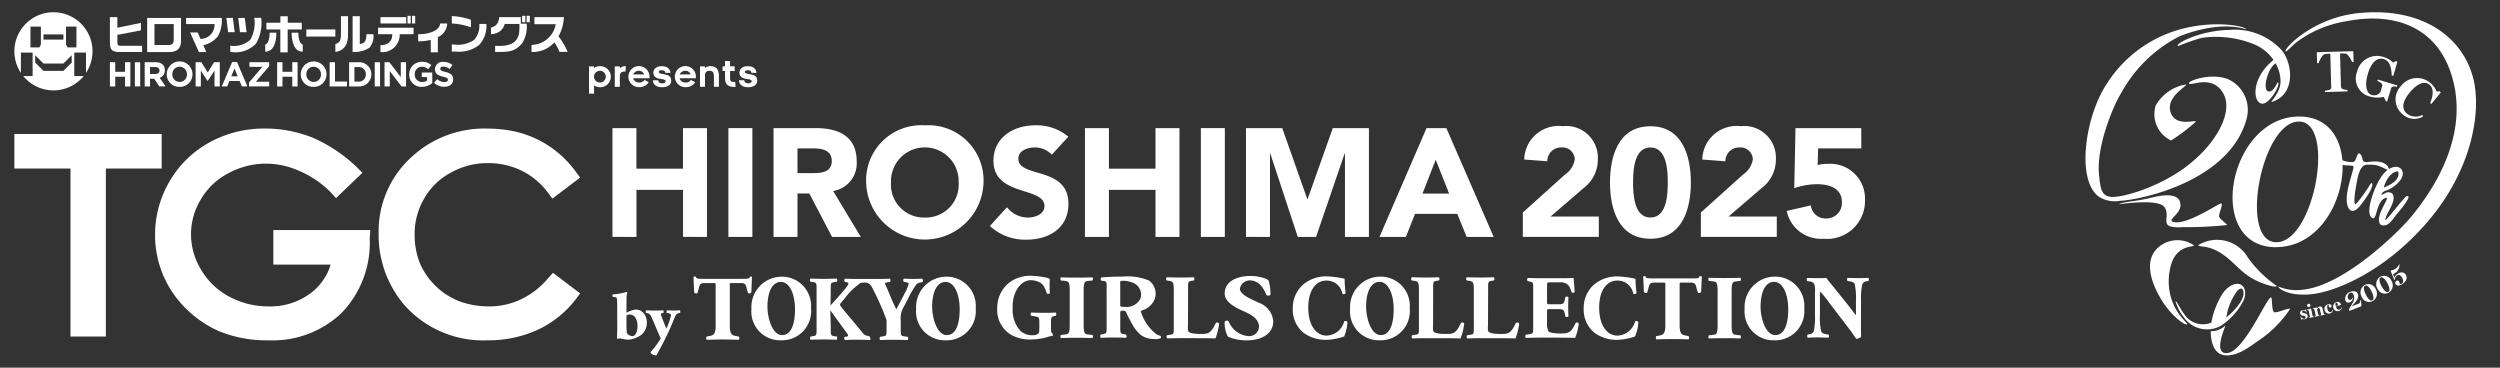 <svg xmlns="http://www.w3.org/2000/svg" xmlns:xlink="http://www.w3.org/1999/xlink" width="204" height="30" viewBox="0 0 204 30">
  <rect x="0" y="0" width="204" height="30" fill="#333333" stroke="none"/>
  <defs>
    <clipPath id="clip-path">
      <path id="パス_126177" data-name="パス 126177" d="M0,0H204V30H0Z" transform="translate(-2367.674 -66)" fill="#fff" stroke="#707070" stroke-width="1"/>
    </clipPath>
    <clipPath id="clip-path-2">
      <rect id="長方形_47127" data-name="長方形 47127" width="31.868" height="28" fill="none"/>
    </clipPath>
    <clipPath id="clip-path-3">
      <rect id="長方形_47602" data-name="長方形 47602" width="151.318" height="28" fill="none"/>
    </clipPath>
  </defs>
  <g id="マスクグループ_127592" data-name="マスクグループ 127592" transform="translate(2367.674 66)" clip-path="url(#clip-path)">
    <g id="header" transform="translate(-2388 -88)">
      <rect id="長方形_44533" data-name="長方形 44533" width="375" height="50" transform="translate(0 10)" fill="none"/>
      <g id="グループ_127800" data-name="グループ 127800" transform="translate(190.5 23)">
        <g id="グループ_127398" data-name="グループ 127398" clip-path="url(#clip-path-2)">
          <path id="パス_125401" data-name="パス 125401" d="M91.628,73.1c3.453,0,5.5-3.678,5.426-6.714a.8.8,0,0,0,.129.026q.152.018.3.024l.269.013a.354.354,0,0,1,.176.045c.016.011.02.045.013.1a1.545,1.545,0,0,1-.036.188q-.025.1-.051.193l-.034.12q-.053.186-.121.424t-.135.5q-.066.266-.115.543a3.973,3.973,0,0,0-.058.538,2.171,2.171,0,0,0,.035.491.986.986,0,0,0,.166.4.4.4,0,0,0,.186.141.337.337,0,0,0,.189,0,.588.588,0,0,0,.187-.091,1.869,1.869,0,0,0,.183-.148q.076-.08.194-.226t.252-.33q.134-.183.266-.385t.235-.394a2.214,2.214,0,0,0,.157-.358.58.58,0,0,0,.035-.273c-.01-.05-.03-.067-.059-.049a.348.348,0,0,0-.1.092,1.261,1.261,0,0,0-.093.142l-.055.1-.109.158-.191.278q-.109.158-.234.328t-.236.31q-.111.141-.194.228T98.1,69.6q-.066-.022-.077-.183a2.712,2.712,0,0,1,.008-.4q.019-.238.061-.516t.089-.532q.047-.253.088-.45t.06-.267a3.159,3.159,0,0,1,.165-.445.994.994,0,0,1,.3-.366.648.648,0,0,1,.29-.07q.16,0,.3,0a2.027,2.027,0,0,1,.373.039,2.1,2.1,0,0,1,.32.093q.153.058.306.134t.334.158l.012,0a1.833,1.833,0,0,0-.3.28,3.478,3.478,0,0,0-.3.413,5.164,5.164,0,0,0-.263.475q-.122.249-.222.5t-.178.5q-.078.244-.129.454-.022.082-.045.2t-.038.241a2.508,2.508,0,0,0-.018.261,1.214,1.214,0,0,0,.02.25.717.717,0,0,0,.075.212.373.373,0,0,0,.147.148.112.112,0,0,0,.125.007.278.278,0,0,0,.09-.1.708.708,0,0,0,.059-.15c.015-.054.028-.1.039-.134q.051-.16.111-.362a2.516,2.516,0,0,1,.153-.389,1.441,1.441,0,0,1,.223-.332.606.606,0,0,1,.317-.189q.058-.012.072.009a.08.08,0,0,1,.005.061.444.444,0,0,1-.029.085l-.035.079q-.054.121-.13.27t-.157.311q-.081.162-.152.332a2.161,2.161,0,0,0-.111.337,1.288,1.288,0,0,0-.037.326.666.666,0,0,0,.075.3.225.225,0,0,0,.118.107.476.476,0,0,0,.171.035.628.628,0,0,0,.182-.023.7.7,0,0,0,.156-.062.957.957,0,0,0,.191-.147,2.474,2.474,0,0,0,.176-.192q.084-.1.16-.206t.151-.2q.017-.018.08-.094l.153-.186q.09-.109.2-.245t.208-.274q.1-.138.19-.27a2.188,2.188,0,0,0,.141-.237.581.581,0,0,0,.062-.176q.009-.07-.049-.081a.183.183,0,0,0-.107.01.338.338,0,0,0-.092.059.647.647,0,0,0-.079.084c-.024.031-.048.059-.071.085q-.158.169-.327.374l-.344.418-.345.42q-.17.207-.326.372-.049.057-.086.1a.137.137,0,0,1-.053.041c-.011,0-.015-.012-.012-.042a1.039,1.039,0,0,1,.034-.15,1.79,1.79,0,0,1,.115-.288q.076-.154.163-.321t.17-.34a2.553,2.553,0,0,0,.134-.341,1.3,1.3,0,0,0,.058-.327.62.62,0,0,0-.058-.295.262.262,0,0,0-.087-.095.43.43,0,0,0-.131-.059.688.688,0,0,0-.148-.022.346.346,0,0,0-.132.017.566.566,0,0,0-.111.047l-.122.065a1.31,1.31,0,0,1-.121.055.246.246,0,0,1-.1.021.409.409,0,0,1,.11-.182.72.72,0,0,1,.165-.113,1.528,1.528,0,0,1,.2-.081,1.508,1.508,0,0,0,.211-.09,2.766,2.766,0,0,0,.256-.153,2.845,2.845,0,0,0,.278-.211,2.361,2.361,0,0,0,.256-.256,1.4,1.4,0,0,0,.193-.288.859.859,0,0,0,.089-.3.556.556,0,0,0-.06-.305.481.481,0,0,0-.221-.235.632.632,0,0,0-.3-.063.962.962,0,0,0-.321.069,1.307,1.307,0,0,0-.228.117s0-.006,0-.009a.63.63,0,0,0-.028-.092.759.759,0,0,0-.294-.335,1.254,1.254,0,0,0-.414-.156,1.987,1.987,0,0,0-.464-.032q-.238.011-.444.037a1.126,1.126,0,0,1-.269.011.282.282,0,0,1-.145-.051A.205.205,0,0,1,98.7,66c-.013-.042-.024-.088-.034-.138a1.07,1.07,0,0,0-.046-.159.6.6,0,0,0-.1-.172c-.052-.059-.095-.086-.128-.081a.142.142,0,0,0-.092.071.766.766,0,0,0-.078.165q-.036.1-.076.2a.946.946,0,0,1-.092.174.2.2,0,0,1-.127.092.818.818,0,0,1-.2.008,2.5,2.5,0,0,1-.254-.028,2.063,2.063,0,0,1-.248-.055A.688.688,0,0,1,97.036,66l0,0c-.172-1.958-1.278-3.555-3.524-3.555-5.8,0-7.759,10.663-1.88,10.663m9.5-6.031a.934.934,0,0,1,.362-.154.1.1,0,0,1,.074.01.105.105,0,0,1,.038.05.211.211,0,0,1,.013.075c0,.028,0,.056,0,.084a.658.658,0,0,1-.06.255,1,1,0,0,1-.144.225,1.268,1.268,0,0,1-.206.194,2.5,2.5,0,0,1-.242.161q-.125.073-.253.132t-.238.1c-.026.01-.042.01-.049,0a.051.051,0,0,1,0-.04.239.239,0,0,1,.022-.062.465.465,0,0,0,.026-.063,3.239,3.239,0,0,1,.158-.363,1.888,1.888,0,0,1,.219-.339,1.432,1.432,0,0,1,.287-.269M91.655,72.7c-3.1,0-1.223-9.844,1.828-9.844S94.75,72.7,91.655,72.7" transform="translate(-76.073 -53.935)" fill="#fff"/>
          <path id="パス_125402" data-name="パス 125402" d="M55.274,11.881a15.425,15.425,0,0,1,1.925-.671,8.264,8.264,0,0,1,4.376.57,3.632,3.632,0,0,1,1.474,1.231c-.084.071-.181.158-.295.263-1.447,1.338-1.407,3.136-.687,3.3.618.141,1.611-1.584,1.339-1.736-.039-.022-.326.732-.688.75-.616.031-.213-1.663.362-2.188l.136-.123a3.033,3.033,0,0,1,.408,1.519c-.017.947-.935,1.717-.7,1.642,1.994-.645,1.668-3.186.791-4.222a5.171,5.171,0,0,0-4.241-1.656c-2.553.055-4.566,1.2-4.2,1.319" transform="translate(-47.706 -9.121)" fill="#fff"/>
          <path id="パス_125403" data-name="パス 125403" d="M13.17,14.834a2.745,2.745,0,0,0-1.271-3.01c-1.25-.751-3.476-.074-3.457.2.022.324,1.911-.832,2.824.865.865,1.607-.8,4.53-3.785,6.451a15.006,15.006,0,0,1-3.274,1.54c-2.876.9-2.929.3-3.1-1.4-.229-2.249,1.1-5.552,1.888-6.8A11.175,11.175,0,0,1,7.708,8.175c3.8-1.461,5.592-.4,5.4-.584-.281-.271-2.736-.731-5.512.069a10.381,10.381,0,0,0-5.855,4.4c-1.817,2.756-2.5,7.948-.617,9.238a2.4,2.4,0,0,0,1.663.32c1.639-.066,9.046-1.571,10.386-6.782" transform="translate(0 -6.228)" fill="#fff"/>
          <path id="パス_125404" data-name="パス 125404" d="M43.615,43.153a3.538,3.538,0,0,0-2.463,1.711,2.379,2.379,0,0,0,1.255,2.86A14.88,14.88,0,0,0,44.417,46.2c.058-.222-1.729.511-2.077-.877-.3-1.211,1.416-2.034,1.274-2.171" transform="translate(-35.421 -37.261)" fill="#fff"/>
          <path id="パス_125405" data-name="パス 125405" d="M71.617,137.754a2.917,2.917,0,0,0-4.053-1.019c.072.2.775-.052,1.911.695,1.223.8,1.579,1.752,3.353,2.423.429.162,1.047.348,1.156.218a9.48,9.48,0,0,1-2.367-2.316" transform="translate(-58.359 -117.732)" fill="#fff"/>
          <path id="パス_125406" data-name="パス 125406" d="M40.281,138.857c.389-2.077,1.979-1.752,1.947-1.947a2.368,2.368,0,0,0-2.855.13c-1.254,1.051-.647,2.814.081,4.1.851,1.509,2.039,2.315,2.212,2.223.114-.061-.422-.389-.93-1.282a4.734,4.734,0,0,1-.454-3.228" transform="translate(-33.383 -117.894)" fill="#fff"/>
          <path id="パス_125407" data-name="パス 125407" d="M131.442,5.485c-.8-3.374-4.1-5.938-9.355-5.419-3.807.376-6.206,2.979-5.973,3.135.058.039.526-.461.846-.726A9.063,9.063,0,0,1,120.983.748c4.348-.876,7.677.7,8.761,4.7,1.266,4.672-1.493,8.961-3.44,11.3-1,1.2-5.418,5.543-8.784,5.889a3.743,3.743,0,0,1-2.006-.264c0,.195.9.825,2.733.632s5.861-1.752,9.407-5.863c3.667-4.25,4.426-8.971,3.788-11.659" transform="translate(-99.777 0.001)" fill="#fff"/>
          <path id="パス_125408" data-name="パス 125408" d="M59.424,164.1c.2-.38.309-1.069-.163-1.36-.371-.229-1.058.041-1.517.734a6.522,6.522,0,0,0-.909,2.352,1.807,1.807,0,0,1-2.206-.681c-.4-.531-.626-1.117-.714-1.054a3.822,3.822,0,0,0,.649,1.265,2.317,2.317,0,0,0,3.008.751,5.363,5.363,0,0,0,1.852-2.007m-.489-.851c.4-.386.5-.13.525.108.079.864-1.4,2.045-1.4,2.045a4.8,4.8,0,0,1,.878-2.153" transform="translate(-46.563 -140.501)" fill="#fff"/>
          <path id="パス_125409" data-name="パス 125409" d="M80.211,171.978c-.228-.093-.138-1.222-.26-1.2-.413.074-2.314,4.761-3.748,4.543-.957-.146.121-2.329.016-2.239a1.675,1.675,0,0,1-1.184.454s-.073,1.734,1.038,1.947c1.007.193,2.085-.629,2.742-1.1a9.307,9.307,0,0,0,2.693-2.661c-.089-.126-1.07.353-1.3.26" transform="translate(-64.812 -147.511)" fill="#fff"/>
          <path id="パス_125410" data-name="パス 125410" d="M23.612,110.627c.568.86-.676,1.762,1.515,1.622a30.02,30.02,0,0,0,3.594-.173c-.163-.2-.555-.457-.65-.65s.334-1,.171-1.111c-.115-.079-2.769,1.778-3.88,1.521-.605-.14.453-.594.534-1.252.1-.856-.657-1.157-2.3-.752-1.485.366-2.211.3-2.736.558,0,0,3.262-.506,3.751.235" transform="translate(-17.155 -94.716)" fill="#fff"/>
          <path id="パス_125411" data-name="パス 125411" d="M128.907,178.309c-.126-.017-.178-.025-.192-.1a.094.094,0,0,1,.083-.121.268.268,0,0,1,.242.16l.029-.005-.054-.238-.044.008-.012.046a.434.434,0,0,0-.191-.007c-.168.032-.25.148-.228.265a.246.246,0,0,0,.243.2c.11.015.184.028.2.107a.106.106,0,0,1-.092.138c-.124.023-.245-.1-.292-.19l-.03.006.057.261.046-.008.018-.057a.367.367,0,0,0,.22.026c.164-.031.276-.137.247-.29-.023-.124-.12-.177-.247-.194" transform="translate(-111.024 -153.751)" fill="#fff"/>
          <path id="パス_125412" data-name="パス 125412" d="M132.941,174.874a.133.133,0,1,0-.16-.1.131.131,0,0,0,.16.1" transform="translate(-114.69 -150.823)" fill="#fff"/>
          <path id="パス_125413" data-name="パス 125413" d="M133.14,178.112a.07.07,0,0,1-.055-.06l-.12-.58-.013-.008-.332.087.006.03a.23.23,0,0,1,.095.009.089.089,0,0,1,.053.068l.093.447a.066.066,0,0,1-.026.075.2.2,0,0,1-.062.025l.007.032.429-.089-.007-.032a.164.164,0,0,1-.069,0" transform="translate(-114.553 -153.287)" fill="#fff"/>
          <path id="パス_125414" data-name="パス 125414" d="M136.986,176.83c-.03-.006-.042-.025-.05-.058l-.083-.362c-.033-.143-.123-.22-.26-.189a.292.292,0,0,0-.2.176h0l-.024-.1-.013-.008-.315.091.007.03a.166.166,0,0,1,.077.006.1.1,0,0,1,.057.071l.1.445a.064.064,0,0,1-.022.075.208.208,0,0,1-.06.026l.007.032.4-.092-.007-.032a.142.142,0,0,1-.061,0c-.022-.008-.034-.029-.041-.062l-.094-.41a.153.153,0,0,1,.112-.121c.053-.012.1.022.121.126l.083.362c.008.033.01.056-.007.071a.156.156,0,0,1-.053.025l.007.032.4-.092-.007-.032a.206.206,0,0,1-.069,0" transform="translate(-117.502 -152.207)" fill="#fff"/>
          <path id="パス_125415" data-name="パス 125415" d="M143.661,175.532c-.1.027-.207-.074-.251-.244-.056-.218-.025-.327.046-.345a.05.05,0,0,1,.064.03.47.47,0,0,0-.008.1.119.119,0,0,0,.23-.061c-.026-.1-.126-.154-.3-.11a.36.36,0,0,0-.268.455.344.344,0,0,0,.447.28.333.333,0,0,0,.237-.286l-.038-.012a.2.2,0,0,1-.161.19" transform="translate(-123.659 -151.063)" fill="#fff"/>
          <path id="パス_125416" data-name="パス 125416" d="M148.777,174.142c-.144.042-.236-.071-.287-.246,0,0-.007-.017-.005-.018l.42-.122-.006-.021a.284.284,0,0,0-.391-.206.379.379,0,0,0,.222.724.358.358,0,0,0,.252-.294l-.036-.014a.22.22,0,0,1-.168.2m-.269-.571c.085-.025.12.092.154.208l-.189.058c-.039-.151-.033-.246.035-.266" transform="translate(-128.051 -149.872)" fill="#fff"/>
          <path id="パス_125417" data-name="パス 125417" d="M156.727,167.757c-.008.106-.035.263-.148.307l-.553.216.065-.1c.364-.366.523-.645.415-.922-.084-.216-.346-.261-.608-.159a.588.588,0,0,0-.405.7.265.265,0,0,0,.373.149.433.433,0,0,0,.247-.362l-.042-.013a.243.243,0,0,1-.147.173.141.141,0,0,1-.2-.086.373.373,0,0,1,.141-.476.21.21,0,0,1,.292.142.7.7,0,0,1-.041.626,6.229,6.229,0,0,1-.329.55l.033.154.986-.385-.033-.511Z" transform="translate(-134.286 -144.285)" fill="#fff"/>
          <path id="パス_125418" data-name="パス 125418" d="M165.122,162.888a.7.7,0,0,0-.254.977.64.64,0,0,0,.882.34.7.7,0,0,0,.256-.979.638.638,0,0,0-.884-.339m.607,1.254c-.168.084-.359-.133-.53-.475-.186-.371-.2-.644-.056-.715.17-.085.366.142.532.474.185.369.2.644.054.716" transform="translate(-142.323 -140.633)" fill="#fff"/>
          <path id="パス_125419" data-name="パス 125419" d="M174.467,157.932a.7.7,0,0,0-.2.989.64.64,0,0,0,.9.295.7.7,0,0,0,.205-.991.638.638,0,0,0-.9-.293m.671,1.221c-.164.093-.365-.114-.554-.448-.2-.361-.23-.634-.092-.712.166-.094.373.124.556.447.2.359.232.633.09.713" transform="translate(-150.421 -136.339)" fill="#fff"/>
          <path id="パス_125420" data-name="パス 125420" d="M183.275,151.865a.611.611,0,0,0-.246.292l-.1-.27c.013-.006.111-.066.154-.1a.77.77,0,0,0,.369-.7l-.042,0a.712.712,0,0,1-.279.337.687.687,0,0,1-.36.141l-.047.033.3.737.064-.025a.349.349,0,0,1,.148-.321c.143-.1.265-.064.394.12.143.205.17.429.035.523-.073.051-.162.057-.2.019a.388.388,0,0,0-.063-.2.149.149,0,0,0-.216-.017.183.183,0,0,0-.038.27c.117.167.349.112.548-.027.316-.22.442-.509.25-.784-.152-.218-.425-.2-.673-.031" transform="translate(-157.828 -130.504)" fill="#fff"/>
          <path id="パス_125421" data-name="パス 125421" d="M140.869,23.5c.206.023.477.492.55.7l.124,0-.026-.887-2.981.086.026.887.124,0c.061-.212.309-.7.509-.731a2.675,2.675,0,0,1,.343-.034l.1,0,.078,2.7a.229.229,0,0,1-.136.243,2.29,2.29,0,0,1-.38.073l0,.11,1.851-.054,0-.11a2.44,2.44,0,0,1-.389-.075.238.238,0,0,1-.15-.234l-.077-2.676.1,0a2.613,2.613,0,0,1,.344.014" transform="translate(-119.662 -20.136)" fill="#fff"/>
          <path id="パス_125422" data-name="パス 125422" d="M164.289,26.457c.443.134.63.569.657,1.34l.132.04.331-1.161-.155-.047-.184.129a1.766,1.766,0,0,0-.773-.458,1.659,1.659,0,0,0-2.169,1.173,1.515,1.515,0,0,0,1.035,2.047,2.265,2.265,0,0,0,1.134.024l.19.377.086,0,.312-1.032a.223.223,0,0,1,.206-.187,1.1,1.1,0,0,1,.283.021l.033-.11-1.594-.482-.033.11a1.213,1.213,0,0,1,.3.174.256.256,0,0,1,.081.294l-.13.429a.628.628,0,0,1-.71.254c-.479-.145-.58-.868-.316-1.74.269-.89.73-1.359,1.287-1.191" transform="translate(-139.957 -22.641)" fill="#fff"/>
          <path id="パス_125423" data-name="パス 125423" d="M188.653,41.491l.769-.949-.124-.1-.208.056a1.74,1.74,0,0,0-.51-.706,1.654,1.654,0,0,0-2.423.25,1.568,1.568,0,0,0,.184,2.324,1.411,1.411,0,0,0,1.626.153l-.056-.134a1.148,1.148,0,0,1-1.267-.114c-.424-.355-.393-.957.246-1.722.584-.7,1.182-.983,1.61-.625.322.269.344.786.051,1.485Z" transform="translate(-160.424 -34.008)" fill="#fff"/>
        </g>
      </g>
      <g id="yoko_logo" transform="translate(21.5 23)">
        <g id="グループ_127815" data-name="グループ 127815">
          <path id="パス_126026" data-name="パス 126026" d="M0,28.078v2.815H4.578V44.6H7.464V30.893h4.555V28.078Z" transform="translate(0 -18.141)" fill="#fff"/>
          <g id="グループ_127813" data-name="グループ 127813">
            <g id="グループ_127812" data-name="グループ 127812" clip-path="url(#clip-path-3)">
              <path id="パス_126027" data-name="パス 126027" d="M41.442,26.817a9.193,9.193,0,0,0-4.592,1.144,8.462,8.462,0,0,0-3.218,3.145,8.553,8.553,0,0,0-1.193,4.362,8.352,8.352,0,0,0,2.051,5.538,9.031,9.031,0,0,0,3.142,2.336,10.2,10.2,0,0,0,4.045.753,8.144,8.144,0,0,0,6-2.252,8.236,8.236,0,0,0,2.276-6.057L50,35.1H42.089V37.92H46.76l-.029.091a4.468,4.468,0,0,1-.348.818,5.334,5.334,0,0,1-.5.71,4.542,4.542,0,0,1-.626.615A5.468,5.468,0,0,1,41.7,41.327a6.673,6.673,0,0,1-3.234-.809,5.755,5.755,0,0,1-2.272-2.186,5.538,5.538,0,0,1-.823-2.911,5.44,5.44,0,0,1,.805-2.828,5.506,5.506,0,0,1,2.246-2.13,6.412,6.412,0,0,1,3.067-.784,6.676,6.676,0,0,1,2.7.587A8.078,8.078,0,0,1,46.754,32l.448.493,2.157-2.068-.5-.5a12.468,12.468,0,0,0-3.549-2.362,11.076,11.076,0,0,0-1.884-.555,10.154,10.154,0,0,0-1.987-.194" transform="translate(-20.958 -17.326)" fill="#fff"/>
              <path id="パス_126028" data-name="パス 126028" d="M92.846,26.817a8.755,8.755,0,0,0-6.324,2.46,8.167,8.167,0,0,0-2.538,6.073,8.792,8.792,0,0,0,2.1,5.867,8.587,8.587,0,0,0,6.788,2.878,9.681,9.681,0,0,0,4.081-.852,8.456,8.456,0,0,0,3.076-2.444l.4-.532-2.219-1.679-.411.456a6.479,6.479,0,0,1-2.2,1.706,6.011,6.011,0,0,1-2.632.578,7.045,7.045,0,0,1-2.419-.424,6.9,6.9,0,0,1-1.017-.526,5.116,5.116,0,0,1-.9-.723,5.726,5.726,0,0,1-1.288-1.863,6.348,6.348,0,0,1-.423-2.3,5.736,5.736,0,0,1,.783-2.97,5.39,5.39,0,0,1,2.135-2.086,6.045,6.045,0,0,1,3.036-.8,6.27,6.27,0,0,1,2.748.6,6,6,0,0,1,2.141,1.761l.4.537,2.264-1.721-.395-.526a8.388,8.388,0,0,0-5.017-3.249,10.466,10.466,0,0,0-2.167-.218" transform="translate(-54.261 -17.326)" fill="#fff"/>
              <path id="パス_126029" data-name="パス 126029" d="M140.428,66.2a1.142,1.142,0,0,1,.271.761,1.241,1.241,0,0,1-.479,1.044,2.135,2.135,0,0,1-.975.37,2.011,2.011,0,0,1-.565-.075.7.7,0,0,0-.364.006c-.017.006-.057-.035-.057-.052.017-.139.034-.658.028-1.472-.006-.906,0-1.535-.023-1.719a.157.157,0,0,0-.132-.155l-.226-.035a.312.312,0,0,1,.012-.19,4.938,4.938,0,0,0,1.148-.208c.018.006.04.087.04.109-.052.093-.064.179-.064.722-.005.34,0,.507-.005.848.005.017.017.017.029.011a2.07,2.07,0,0,1,.722-.248.837.837,0,0,1,.64.283m-1.349.167c-.018.006-.036.052-.036.081-.005.305-.011.917.012,1.24a.338.338,0,0,0,.092.243.586.586,0,0,0,.369.15.3.3,0,0,0,.26-.15,1.169,1.169,0,0,0,.161-.652,1.206,1.206,0,0,0-.179-.71.534.534,0,0,0-.485-.243.52.52,0,0,0-.2.041" transform="translate(-89.093 -41.658)" fill="#fff"/>
              <path id="パス_126030" data-name="パス 126030" d="M145.588,68.732c.075,0,.369.017.744.017.34,0,.5-.012.67-.017a.549.549,0,0,1,.011.2,1.1,1.1,0,0,0-.173.052.1.1,0,0,0-.04.109c.08.254.363.946.432,1.108h.023a5.716,5.716,0,0,0,.357-1.016.147.147,0,0,0-.1-.19.886.886,0,0,0-.26-.064.586.586,0,0,1,.029-.2c.121,0,.312.017.525.017.19,0,.386-.012.56-.017a.564.564,0,0,1,.006.2.854.854,0,0,0-.214.064c-.1.046-.167.121-.248.34a22.11,22.11,0,0,1-1.27,2.682c-.069.133-.161.294-.2.369l-.069.023a.736.736,0,0,1-.4-.179.214.214,0,0,1,.006-.121,6.3,6.3,0,0,0,.808-1.091,1.294,1.294,0,0,1-.081-.15c-.139-.323-.352-.842-.566-1.338-.167-.4-.219-.491-.38-.548a1.38,1.38,0,0,0-.207-.052.633.633,0,0,1,.034-.2" transform="translate(-94.04 -44.407)" fill="#fff"/>
              <path id="パス_126031" data-name="パス 126031" d="M172.342,61.4c-.713,0-1.095.831-1.095,2.039,0,.881.391,2.3,1.192,2.3.758,0,1.055-.926,1.055-2.1,0-1.236-.434-2.24-1.152-2.24m2.459,2.146a2.382,2.382,0,0,1-2.478,2.617,2.346,2.346,0,0,1-2.384-2.557,2.478,2.478,0,0,1,2.452-2.632,2.378,2.378,0,0,1,2.409,2.572" transform="translate(-109.796 -39.395)" fill="#fff"/>
              <path id="パス_126032" data-name="パス 126032" d="M210.324,61.4c-.712,0-1.1.831-1.1,2.039,0,.881.39,2.3,1.193,2.3.76,0,1.054-.926,1.054-2.1,0-1.236-.433-2.24-1.151-2.24m2.458,2.146a2.383,2.383,0,0,1-2.479,2.617,2.344,2.344,0,0,1-2.381-2.557,2.478,2.478,0,0,1,2.451-2.632,2.378,2.378,0,0,1,2.409,2.572" transform="translate(-134.335 -39.395)" fill="#fff"/>
              <path id="パス_126033" data-name="パス 126033" d="M192.577,61.375c-.205.016-.426.023-.7.023s-.507-.007-.791-.023c-.07.038-.065.227-.006.263l.161.029c.172.031.241.061.241.107a3.419,3.419,0,0,1-.368.87c-.192.381-.448.865-.651,1.233-.086-.189-.262-.541-.366-.789l-.333-.8c-.046-.11-.1-.22-.147-.331-.025-.055-.087-.175-.053-.227s.1-.039.143-.049l.244-.04c.063-.062.051-.233-.015-.263-.241.016-.6.023-1.033.023-.415,0-1.461,0-1.725,0s-.514-.007-.876-.022c-.093.03-.106.21-.028.262l.165.031c.091.014.118.067.118.1a.465.465,0,0,1-.092.2c-.225.352-1.321,1.543-1.369,1.594l.021-1.094c0-.7-.034-.766.285-.81l.2-.03a.2.2,0,0,0,0-.263c-.374.016-.728.024-1.067.024q-.532,0-1.061-.024a.175.175,0,0,0,0,.263l.2.03c.319.044.287.112.287.81v2.788c0,.7.031.765-.287.81l-.2.03a.223.223,0,0,0,0,.263c.373-.016.742-.023,1.061-.023.339,0,.693.007,1.067.023a.223.223,0,0,0,0-.263l-.2-.03c-.319-.045-.285-.113-.285-.81l-.038-1.3s1.352,1.856,1.4,1.924a.306.306,0,0,1,.056.148c0,.032-.041.053-.12.076l-.142.011c-.079.045-.079.233.013.264.4-.016.5-.024.857-.024.326,0,.808.007,1.161.024.1,0,.036-.208.008-.247a.006.006,0,0,0,0,0c-.073-.095-.182-.087-.283-.111a.451.451,0,0,1-.22-.124,1.331,1.331,0,0,1-.142-.165c-.158-.2-.326-.4-.489-.594-.355-.43-1.3-1.532-1.3-1.612a.179.179,0,0,1,.055-.156l.326-.389a5.478,5.478,0,0,1,1.281-1.247,1.392,1.392,0,0,1,.479-.036c.247.045.384.2.527.505a20.77,20.77,0,0,1,1.125,2.553v.526c0,.7.035.749-.286.8l-.24.037a.224.224,0,0,0,0,.264c.419-.016.77-.022,1.11-.022s.687.006,1.146.022a.246.246,0,0,0,0-.264l-.281-.037c-.32-.043-.29-.1-.29-.8v-.526a1.7,1.7,0,0,1,.184-.967l.446-.855a7.835,7.835,0,0,1,.623-1.064.525.525,0,0,1,.338-.181l.184-.037c.056-.052.056-.233-.028-.263" transform="translate(-118.502 -39.639)" fill="#fff"/>
              <path id="パス_126034" data-name="パス 126034" d="M161.3,60.93a.155.155,0,0,0-.1.03c-.034.129-.058.159-.6.159h-3.2c-.537,0-.562-.03-.6-.159a.158.158,0,0,0-.1-.03.162.162,0,0,0-.1.039l.053,1.249a.191.191,0,0,0,.262.068c.212-.548.074-.822.591-.822h.793c.142,0,.109.108.109.217v.533h0v2.759c0,.706-.207.757-.534.818l-.2.036a.224.224,0,0,0,0,.263l.111,0,0,0c.494-.014.865-.023,1.2-.023s.709.009,1.2.023c0,0,0,0,0,0l.111,0a.226.226,0,0,0,0-.263l-.2-.036c-.327-.061-.533-.112-.533-.818V62.213h0v-.533c0-.109-.034-.217.107-.217h.795c.517,0,.378.274.593.822a.192.192,0,0,0,.262-.068l.053-1.249a.17.17,0,0,0-.1-.039" transform="translate(-101.185 -39.366)" fill="#fff"/>
              <path id="パス_126035" data-name="パス 126035" d="M231,64.994c0,.313.013.463.141.495.025.029.019.156-.022.18a2.49,2.49,0,0,0-.466.112,4.62,4.62,0,0,1-1.178.179,3.164,3.164,0,0,1-1.715-.368,2.346,2.346,0,0,1-1.147-2.157,2.592,2.592,0,0,1,1.17-2.245,2.923,2.923,0,0,1,1.734-.418c.143,0,1.369.115,1.384.283a9.127,9.127,0,0,0,.005,1.122c-.026.082-.206.09-.252.014-.213-.7-.452-.942-1.093-1.048-1.03-.172-1.746,1.033-1.686,2.217a2.534,2.534,0,0,0,.625,1.9,1.431,1.431,0,0,0,1.089.354.619.619,0,0,0,.422-.179,2.246,2.246,0,0,0,.037-.387v-.472c0-.405-.04-.45-.36-.5l-.295-.046a.186.186,0,0,1,0-.263c.474.015.8.023,1.127.023s.646-.009.872-.023a.231.231,0,0,1,0,.263l-.153.03c-.2.037-.239.113-.239.518Z" transform="translate(-146.412 -39.263)" fill="#fff"/>
              <path id="パス_126036" data-name="パス 126036" d="M251.983,63.131c0,.263-.05.285.367.285a1.267,1.267,0,0,0,1.285-.687,1.032,1.032,0,0,0-.577-1.264,2.053,2.053,0,0,0-.843-.178c-.289,0-.232.021-.232.382Zm-1.112-.951c0-.751.058-.832-.241-.878l-.191-.029a.175.175,0,0,1,.015-.263c.53-.038,1.082-.067,1.755-.067a4.484,4.484,0,0,1,2.125.326,1.314,1.314,0,0,1,.122,2.018,1.767,1.767,0,0,1-.431.321c-.05.023-.385.121-.362.185a3.678,3.678,0,0,0,1.127,1.731.933.933,0,0,0,.464.247.153.153,0,0,1,.029.2,1.177,1.177,0,0,1-.56.067,1.841,1.841,0,0,1-1.092-.351,3.4,3.4,0,0,1-.757-1.013c-.136-.265-.289-.531-.4-.807-.085-.2-.4-.14-.445-.112s-.045.1-.045.161v.923c0,.69-.031.743.289.8l.192.036a.264.264,0,0,1,0,.264c-.375-.014-.7-.024-1.04-.024-.355,0-.665.01-1.034.024a.229.229,0,0,1,0-.264l.191-.036c.32-.059.291-.112.291-.8V62.18" transform="translate(-161.745 -39.374)" fill="#fff"/>
              <path id="パス_126037" data-name="パス 126037" d="M267.318,64.821c0,.352-.046.593.046.712s.45.189.966.189c.645,0,.842-.023,1.261-.894.056-.075.219-.045.268.046a4.855,4.855,0,0,1-.3,1.213c-.379-.015-1.287-.021-1.867-.021h-.95c-.324,0-.678.006-1.117.021a.213.213,0,0,1-.021-.261l.269-.038c.317-.045.286-.106.286-.8V62.2c0-.7-.057-.765-.377-.811l-.2-.03a.177.177,0,0,1,.016-.262c.366.015.812.022,1.149.022s.7-.007,1.049-.022a.219.219,0,0,1,0,.262l-.185.03c-.318.053-.286.112-.286.811Z" transform="translate(-171.552 -39.472)" fill="#fff"/>
              <path id="パス_126038" data-name="パス 126038" d="M280.869,66.046a3.807,3.807,0,0,1-1.542-.29,2.241,2.241,0,0,1-.274-1.235.226.226,0,0,1,.322-.022,1.9,1.9,0,0,0,1.563,1.2.807.807,0,0,0,.917-.769c0-.618-.645-.984-1.158-1.212-.613-.274-1.643-.732-1.643-1.485,0-1.345,1.754-1.56,2.72-1.383.151.026.8.166.866.33a3.877,3.877,0,0,1,.146,1.146c-.042.091-.256.1-.332.022-.145-.389-.511-1.084-1.141-1.168a.833.833,0,0,0-1.02.655c0,.352.531.672.958.869l.564.268a1.763,1.763,0,0,1,1.2,1.531c0,.936-.859,1.547-2.145,1.547" transform="translate(-180.292 -39.277)" fill="#fff"/>
              <path id="パス_126039" data-name="パス 126039" d="M243.58,65.8c-.362-.059-.517.051-.517-.818V62.214c0-.87.154-.758.517-.82l.2-.015a.218.218,0,0,0,0-.258c-.374.016-.955.023-1.285.023s-.915-.007-1.287-.023a.216.216,0,0,0,0,.258l.2.015c.364.061.518-.05.518.82v2.768c0,.869-.154.759-.518.818l-.2.018a.213.213,0,0,0,0,.256c.372-.015.955-.022,1.287-.022s.911.007,1.285.022a.215.215,0,0,0,0-.256Z" transform="translate(-155.811 -39.489)" fill="#fff"/>
              <path id="パス_126040" data-name="パス 126040" d="M380.234,60.827a.158.158,0,0,0-.1.031c-.036.127-.058.158-.594.158h-3.2c-.536,0-.558-.031-.592-.158a.177.177,0,0,0-.1-.031.169.169,0,0,0-.1.039l.054,1.25a.191.191,0,0,0,.262.065c.211-.546.074-.82.592-.82h.793c.142,0,.105.109.105.218v3.292c0,.7-.206.757-.534.816l-.2.038a.225.225,0,0,0,0,.262l.111,0s0,0,.006,0c.495-.016.862-.022,1.2-.022s.71.006,1.205.022l0,0,.112,0a.23.23,0,0,0,0-.262l-.2-.038c-.327-.06-.534-.112-.534-.816V62.111h0v-.532c0-.109-.035-.218.108-.218h.792c.518,0,.38.274.595.82a.191.191,0,0,0,.261-.065l.052-1.25a.172.172,0,0,0-.1-.039" transform="translate(-242.635 -39.299)" fill="#fff"/>
              <path id="パス_126041" data-name="パス 126041" d="M323.827,64.823c0,.352-.046.592.047.712s.45.19.968.19c.643,0,.84-.024,1.258-.893a.18.18,0,0,1,.268.044,4.863,4.863,0,0,1-.3,1.215c-.376-.015-1.284-.022-1.865-.022h-.948c-.327,0-.68.008-1.119.022-.063-.045-.079-.218-.018-.262l.267-.039c.319-.044.287-.1.287-.8V62.2c0-.7-.056-.766-.374-.81l-.206-.031a.175.175,0,0,1,.013-.263c.368.016.812.023,1.151.023s.692-.007,1.047-.023a.221.221,0,0,1,0,.263l-.184.031c-.318.052-.287.11-.287.81Z" transform="translate(-208.062 -39.474)" fill="#fff"/>
              <path id="パス_126042" data-name="パス 126042" d="M336.492,64.823c0,.352-.047.592.046.712s.449.19.967.19c.643,0,.842-.024,1.26-.893a.18.18,0,0,1,.268.044,4.9,4.9,0,0,1-.3,1.215c-.376-.015-1.286-.022-1.865-.022h-.95c-.325,0-.679.008-1.117.022a.213.213,0,0,1-.02-.262l.268-.039c.319-.044.286-.1.286-.8V62.2c0-.7-.056-.766-.375-.81l-.2-.031a.175.175,0,0,1,.013-.263c.369.016.81.023,1.15.023s.694-.007,1.049-.023a.227.227,0,0,1,0,.263l-.184.031c-.319.052-.287.11-.287.81Z" transform="translate(-216.244 -39.474)" fill="#fff"/>
              <path id="パス_126043" data-name="パス 126043" d="M366.048,61.089a10.446,10.446,0,0,0,.085,1.168.185.185,0,0,1-.268.052,1.291,1.291,0,0,0-1.316-1.07c-.778,0-1.465.71-1.465,2.2s.66,2.291,1.5,2.291a1.544,1.544,0,0,0,1.43-1.161.193.193,0,0,1,.267.054,3.442,3.442,0,0,1-.267,1.174,4.89,4.89,0,0,1-1.423.277,3.046,3.046,0,0,1-1.881-.569,2.416,2.416,0,0,1-.888-1.962,2.534,2.534,0,0,1,.846-1.981A2.925,2.925,0,0,1,364.6,60.9a8.2,8.2,0,0,1,1.445.193" transform="translate(-233.766 -39.344)" fill="#fff"/>
              <path id="パス_126044" data-name="パス 126044" d="M298.982,61.089a10.572,10.572,0,0,0,.083,1.168c-.029.091-.217.12-.264.052a1.3,1.3,0,0,0-1.319-1.07c-.777,0-1.465.71-1.465,2.2s.661,2.291,1.5,2.291a1.547,1.547,0,0,0,1.431-1.161.192.192,0,0,1,.266.054,3.523,3.523,0,0,1-.266,1.174,4.9,4.9,0,0,1-1.423.277,3.043,3.043,0,0,1-1.882-.569,2.416,2.416,0,0,1-.888-1.962,2.539,2.539,0,0,1,.847-1.981,2.918,2.918,0,0,1,1.937-.667,8.182,8.182,0,0,1,1.444.193" transform="translate(-190.437 -39.344)" fill="#fff"/>
              <path id="パス_126045" data-name="パス 126045" d="M417.675,64.855c0,.479,0,.94.014,1.182a.538.538,0,0,1-.408.169c-.007,0-.235-.374-.563-.8l-1.6-2.1a10.765,10.765,0,0,0-.755-.941,1.391,1.391,0,0,0-.034.471v1.423a5.4,5.4,0,0,0,.1,1.342c.062.154.223.206.4.235l.2.028a.249.249,0,0,1,0,.257c-.373-.014-.65-.022-.927-.022-.255,0-.513.008-.776.022a.245.245,0,0,1,0-.257l.12-.022c.186-.036.324-.088.378-.242a5.4,5.4,0,0,0,.1-1.342V62.4a1.728,1.728,0,0,0-.051-.625c-.053-.124-.151-.213-.394-.248l-.195-.03c-.048-.058-.042-.235.029-.256.323.015.672.022.956.022.236,0,.58-.022.58-.022.194.274.635.788,1.261,1.574l.579.727c.3.382.431.583.589.752l-.01-.177V63.1a5.4,5.4,0,0,0-.1-1.343c-.064-.154-.216-.206-.4-.234l-.189-.03a.242.242,0,0,1,0-.256c.376.015.646.022.93.022.255,0,.5-.007.773-.022a.233.233,0,0,1,0,.256l-.123.022a.415.415,0,0,0-.372.243,5.314,5.314,0,0,0-.105,1.343Z" transform="translate(-266.996 -39.565)" fill="#fff"/>
              <path id="パス_126046" data-name="パス 126046" d="M350.134,63.188c0,.205.008.221.194.221h.751c.36,0,.443-.052.511-.4l.035-.183c.049-.058.223-.058.257.006-.015.235-.023.5-.023.779s.008.544.023.777c-.034.068-.207.073-.257.009l-.035-.184c-.068-.353-.151-.411-.511-.411h-.751c-.186,0-.194.007-.194.228V64.9a1.4,1.4,0,0,0,.111.7c.089.133.495.192,1,.192.6,0,.836-.022,1.22-.852a.163.163,0,0,1,.255.036,4.2,4.2,0,0,1-.292,1.175c-.367-.015-1.369-.022-1.937-.022h-.9c-.333,0-.673.008-1.192.022a.218.218,0,0,1,0-.258l.325-.05c.312-.051.28-.1.28-.772V62.33c0-.668.032-.712-.28-.777l-.17-.038a.189.189,0,0,1,.012-.256c.325.013.664.021,1,.021h1.806c.443,0,.839-.008.928-.021.007.116.056.647.09,1.137-.027.081-.188.1-.256.029a1.777,1.777,0,0,0-.265-.579.867.867,0,0,0-.679-.228h-.825c-.229,0-.229.015-.229.288Z" transform="translate(-225.069 -39.579)" fill="#fff"/>
              <path id="パス_126047" data-name="パス 126047" d="M310.378,61.387c-.716,0-1.1.832-1.1,2.041,0,.881.392,2.3,1.194,2.3.761,0,1.055-.925,1.055-2.1,0-1.238-.433-2.243-1.152-2.243m2.46,2.148a2.383,2.383,0,0,1-2.479,2.62,2.349,2.349,0,0,1-2.385-2.56,2.479,2.479,0,0,1,2.453-2.634,2.378,2.378,0,0,1,2.412,2.574" transform="translate(-198.977 -39.386)" fill="#fff"/>
              <path id="パス_126048" data-name="パス 126048" d="M401.323,61.387c-.714,0-1.1.832-1.1,2.041,0,.881.393,2.3,1.2,2.3.761,0,1.058-.925,1.058-2.1,0-1.238-.438-2.243-1.155-2.243m2.463,2.148a2.386,2.386,0,0,1-2.481,2.62,2.349,2.349,0,0,1-2.386-2.56,2.48,2.48,0,0,1,2.452-2.634,2.381,2.381,0,0,1,2.415,2.574" transform="translate(-257.735 -39.386)" fill="#fff"/>
              <path id="パス_126049" data-name="パス 126049" d="M392.977,65.9c-.361-.061-.514.051-.514-.819V62.313c0-.868.152-.758.514-.817l.2-.018a.214.214,0,0,0,0-.256c-.372.014-.953.021-1.285.021s-.914-.007-1.288-.021a.218.218,0,0,0,0,.256l.2.018c.362.059.515-.051.515.817V65.08c0,.87-.154.758-.515.819l-.2.017a.218.218,0,0,0,0,.256c.375-.014.954-.022,1.288-.022s.913.008,1.285.022a.215.215,0,0,0,0-.256Z" transform="translate(-252.335 -39.555)" fill="#fff"/>
              <path id="パス_126050" data-name="パス 126050" d="M132.487,12.447h.408v.133a.834.834,0,0,1,.482-.15.86.86,0,1,1,0,1.719A.891.891,0,0,1,132.9,14v.675h-.408Zm.89,1.321a.48.48,0,1,0-.482-.48.487.487,0,0,0,.482.48" transform="translate(-85.598 -8.031)" fill="#fff"/>
              <path id="パス_126051" data-name="パス 126051" d="M138.429,12.447h.411v.16a.641.641,0,0,1,.493-.176l-.026.434c-.375,0-.466.133-.466.4v.848h-.411Z" transform="translate(-89.437 -8.031)" fill="#fff"/>
              <path id="パス_126052" data-name="パス 126052" d="M143.168,13.744a.875.875,0,0,1-.783.4.86.86,0,1,1,.835-.724H141.9a.475.475,0,0,0,.489.343.484.484,0,0,0,.44-.212Zm-.375-.643a.443.443,0,0,0-.441-.293.493.493,0,0,0-.447.293Z" transform="translate(-91.407 -8.031)" fill="#fff"/>
              <path id="パス_126053" data-name="パス 126053" d="M147.642,13.578c0,.114.1.254.33.254.182,0,.277-.088.277-.179,0-.127-.176-.147-.339-.17-.2-.029-.662-.075-.662-.512,0-.32.251-.541.685-.541s.685.212.711.545h-.418c-.01-.1-.042-.215-.281-.215-.16,0-.258.052-.258.137,0,.134.225.154.395.183.336.056.626.147.626.519s-.316.551-.74.551c-.476,0-.744-.215-.76-.571Z" transform="translate(-95.109 -8.031)" fill="#fff"/>
              <path id="パス_126054" data-name="パス 126054" d="M153.873,13.744a.875.875,0,0,1-.783.4.86.86,0,1,1,.835-.724H152.6a.475.475,0,0,0,.489.343.484.484,0,0,0,.44-.212ZM153.5,13.1a.443.443,0,0,0-.441-.293.493.493,0,0,0-.447.293Z" transform="translate(-98.323 -8.031)" fill="#fff"/>
              <path id="パス_126055" data-name="パス 126055" d="M158.08,12.447h.408v.133a.686.686,0,0,1,.45-.15c.5,0,.685.317.685.809v.874h-.408v-.77c0-.352-.052-.535-.362-.535a.344.344,0,0,0-.366.382v.923h-.408Z" transform="translate(-102.133 -8.031)" fill="#fff"/>
              <path id="パス_126056" data-name="パス 126056" d="M163.483,12.056h-.2v-.378h.2v-.437h.411v.437h.376v.378h-.376v.6c0,.218.046.294.424.3l.027.4c-.5.017-.861-.1-.861-.695Z" transform="translate(-105.495 -7.263)" fill="#fff"/>
              <path id="パス_126057" data-name="パス 126057" d="M167.486,13.578c0,.114.1.254.33.254.182,0,.277-.088.277-.179,0-.127-.176-.147-.339-.17-.2-.029-.662-.075-.662-.512,0-.32.251-.541.685-.541s.685.212.711.545h-.418c-.01-.1-.043-.215-.281-.215-.16,0-.258.052-.258.137,0,.134.225.154.395.183.336.056.626.147.626.519s-.316.551-.74.551c-.476,0-.744-.215-.76-.571Z" transform="translate(-107.93 -8.031)" fill="#fff"/>
              <path id="パス_126058" data-name="パス 126058" d="M137.9,26.709h1.956V30.02h3.8V26.709h1.956v8.878H143.66V31.75h-3.8v3.837H137.9Z" transform="translate(-89.098 -17.256)" fill="#fff"/>
              <rect id="長方形_47593" data-name="長方形 47593" width="1.956" height="8.878" transform="translate(58.264 9.453)" fill="#fff"/>
              <path id="パス_126059" data-name="パス 126059" d="M175.03,26.709h3.436c1.818,0,3.348.627,3.348,2.7a2.285,2.285,0,0,1-1.919,2.433l2.257,3.749h-2.345l-1.856-3.549h-.966v3.549H175.03Zm1.956,3.674h1.154c.714,0,1.642-.025,1.642-.991,0-.89-.8-1.028-1.517-1.028h-1.279Z" transform="translate(-113.084 -17.256)" fill="#fff"/>
              <path id="パス_126060" data-name="パス 126060" d="M201.169,26.071a4.5,4.5,0,0,1,4.79,4.665,4.792,4.792,0,0,1-9.58,0,4.5,4.5,0,0,1,4.79-4.665m0,7.524a2.68,2.68,0,0,0,2.759-2.859,2.761,2.761,0,1,0-5.518,0,2.68,2.68,0,0,0,2.759,2.859" transform="translate(-126.877 -16.844)" fill="#fff"/>
              <path id="パス_126061" data-name="パス 126061" d="M229.973,28.466a1.894,1.894,0,0,0-1.417-.59c-.551,0-1.317.251-1.317.916,0,1.617,4.088.577,4.088,3.687,0,1.981-1.593,2.922-3.423,2.922a4.216,4.216,0,0,1-2.984-1.116l1.392-1.53a2.175,2.175,0,0,0,1.706.84c.639,0,1.354-.3,1.354-.928,0-1.63-4.163-.752-4.163-3.712,0-1.893,1.643-2.884,3.386-2.884a4.015,4.015,0,0,1,2.721.928Z" transform="translate(-145.317 -16.844)" fill="#fff"/>
              <path id="パス_126062" data-name="パス 126062" d="M246.834,26.709h1.956V30.02h3.8V26.709h1.956v8.878h-1.956V31.75h-3.8v3.837h-1.956Z" transform="translate(-159.476 -17.256)" fill="#fff"/>
              <rect id="長方形_47594" data-name="長方形 47594" width="1.956" height="8.878" transform="translate(96.816 9.453)" fill="#fff"/>
              <path id="パス_126063" data-name="パス 126063" d="M283.96,26.709h2.959l2.044,5.793h.025l2.057-5.793h2.947v8.878h-1.956V28.778h-.025l-2.332,6.809h-1.492l-2.244-6.809h-.026v6.809H283.96Z" transform="translate(-183.462 -17.256)" fill="#fff"/>
              <path id="パス_126064" data-name="パス 126064" d="M318.582,26.709H320.2l3.862,8.878h-2.207l-.765-1.881h-3.448l-.74,1.881h-2.157Zm.752,2.583-1.079,2.759h2.17Z" transform="translate(-203.352 -17.256)" fill="#fff"/>
              <path id="パス_126065" data-name="パス 126065" d="M347.8,33.318l3.448-3.1a1.835,1.835,0,0,0,.79-1.242,1.006,1.006,0,0,0-1.091-.965,1.13,1.13,0,0,0-1.154,1.129L347.914,29a2.8,2.8,0,0,1,3.135-2.721,2.582,2.582,0,0,1,2.871,2.671,2.909,2.909,0,0,1-1.166,2.383l-2.7,2.32H354v1.655H347.8Z" transform="translate(-224.71 -16.982)" fill="#fff"/>
              <path id="パス_126066" data-name="パス 126066" d="M371.2,26.284c2.633,0,3.3,2.483,3.3,4.589s-.665,4.59-3.3,4.59-3.3-2.483-3.3-4.59.665-4.589,3.3-4.589m0,7.448c1.354,0,1.417-1.931,1.417-2.859s-.063-2.859-1.417-2.859-1.417,1.931-1.417,2.859.063,2.859,1.417,2.859" transform="translate(-237.699 -16.982)" fill="#fff"/>
              <path id="パス_126067" data-name="パス 126067" d="M388.851,33.318l3.448-3.1a1.835,1.835,0,0,0,.79-1.242A1.006,1.006,0,0,0,392,28.014a1.13,1.13,0,0,0-1.154,1.129L388.964,29a2.8,2.8,0,0,1,3.135-2.721,2.582,2.582,0,0,1,2.871,2.671,2.909,2.909,0,0,1-1.166,2.383l-2.7,2.32h3.938v1.655h-6.195Z" transform="translate(-251.231 -16.982)" fill="#fff"/>
              <path id="パス_126068" data-name="パス 126068" d="M414.73,28.364h-3.524l-.038,1.367a2.323,2.323,0,0,1,.79-.1,2.835,2.835,0,0,1,3.072,2.934,3.093,3.093,0,0,1-3.386,3.172,2.849,2.849,0,0,1-3-2.27l1.969-.451a1.19,1.19,0,0,0,1.216,1.066,1.26,1.26,0,0,0,1.317-1.329c0-1.166-1.066-1.467-2.044-1.467a5.808,5.808,0,0,0-1.843.326l.1-4.9h5.367Z" transform="translate(-264.021 -17.256)" fill="#fff"/>
              <path id="パス_126069" data-name="パス 126069" d="M23.257,13.5v-.792h-.8V13.5h-.434V11.524h.434v.781h.8v-.781h.434V13.5Z" transform="translate(-14.228 -7.446)" fill="#fff"/>
              <rect id="長方形_47595" data-name="長方形 47595" width="0.434" height="1.973" transform="translate(9.831 4.079)" fill="#fff"/>
              <path id="パス_126070" data-name="パス 126070" d="M31.241,13.5l-.423-.631h-.341V13.5h-.434V11.524h.9c.465,0,.744.245.744.651v.006a.613.613,0,0,1-.423.612l.482.7Zm.008-1.3c0-.186-.13-.282-.341-.282h-.431v.567h.44c.211,0,.333-.113.333-.279Z" transform="translate(-19.41 -7.446)" fill="#fff"/>
              <path id="パス_126071" data-name="パス 126071" d="M36.174,13.47a1.011,1.011,0,0,1-1.046-1.015V12.45a1.049,1.049,0,0,1,2.1-.006v.006a1.02,1.02,0,0,1-1.051,1.021m.6-1.021a.6.6,0,0,0-.6-.62.59.59,0,0,0-.592.614v.006a.6.6,0,0,0,.6.62.59.59,0,0,0,.592-.614Z" transform="translate(-22.696 -7.384)" fill="#fff"/>
              <path id="パス_126072" data-name="パス 126072" d="M43.327,13.5V12.21l-.555.843h-.011l-.55-.835V13.5h-.425V11.524h.468l.519.835.518-.835h.468V13.5Z" transform="translate(-26.997 -7.446)" fill="#fff"/>
              <path id="パス_126073" data-name="パス 126073" d="M49.452,13.472l-.181-.442h-.834l-.181.442h-.442l.846-1.988h.4l.846,1.988Zm-.6-1.466-.262.64h.524Z" transform="translate(-30.892 -7.42)" fill="#fff"/>
              <path id="パス_126074" data-name="パス 126074" d="M54.1,13.5v-.33L55.184,11.9H54.133v-.38h1.61v.33l-1.085,1.263h1.085v.38Z" transform="translate(-34.952 -7.446)" fill="#fff"/>
              <path id="パス_126075" data-name="パス 126075" d="M61.818,13.5v-.792h-.8V13.5h-.434V11.524h.434v.781h.8v-.781h.434V13.5Z" transform="translate(-39.142 -7.446)" fill="#fff"/>
              <path id="パス_126076" data-name="パス 126076" d="M67.075,13.47a1.011,1.011,0,0,1-1.046-1.015V12.45a1.049,1.049,0,0,1,2.1-.006v.006a1.021,1.021,0,0,1-1.052,1.021m.6-1.021a.6.6,0,0,0-.6-.62.59.59,0,0,0-.592.614v.006a.6.6,0,0,0,.6.62.59.59,0,0,0,.592-.614Z" transform="translate(-42.66 -7.384)" fill="#fff"/>
              <path id="パス_126077" data-name="パス 126077" d="M72.686,13.5V11.524h.434V13.1H74.1V13.5Z" transform="translate(-46.961 -7.446)" fill="#fff"/>
              <path id="パス_126078" data-name="パス 126078" d="M77.942,13.5h-.769V11.525h.769a.984.984,0,0,1,1.049.981v.006a.988.988,0,0,1-1.049.987m.595-.987a.567.567,0,0,0-.595-.595h-.336v1.19h.336a.562.562,0,0,0,.595-.589Z" transform="translate(-49.86 -7.446)" fill="#fff"/>
              <rect id="長方形_47596" data-name="長方形 47596" width="0.434" height="1.973" transform="translate(29.403 4.079)" fill="#fff"/>
              <path id="パス_126079" data-name="パス 126079" d="M86.73,13.5l-.956-1.255V13.5h-.429V11.524h.4l.925,1.215V11.524H87.1V13.5Z" transform="translate(-55.141 -7.446)" fill="#fff"/>
              <path id="パス_126080" data-name="パス 126080" d="M92.069,13.47a.988.988,0,0,1-1.038-1.015v-.006a1.013,1.013,0,0,1,1.034-1.02,1.087,1.087,0,0,1,.776.27l-.274.33a.727.727,0,0,0-.516-.2.593.593,0,0,0-.567.614v.006a.591.591,0,0,0,.6.626.7.7,0,0,0,.409-.119v-.282h-.437V12.3h.857v.857a1.28,1.28,0,0,1-.843.313" transform="translate(-58.814 -7.384)" fill="#fff"/>
              <path id="パス_126081" data-name="パス 126081" d="M97.6,13.475a1.256,1.256,0,0,1-.837-.316l.257-.307a.906.906,0,0,0,.589.24c.178,0,.285-.071.285-.186V12.9c0-.11-.068-.166-.4-.251-.4-.1-.654-.211-.654-.6V12.04a.617.617,0,0,1,.691-.595,1.143,1.143,0,0,1,.733.251l-.225.327a.925.925,0,0,0-.513-.195c-.166,0-.254.076-.254.172v.006c0,.13.085.172.426.259.4.1.626.248.626.592v.006c0,.392-.3.612-.724.612" transform="translate(-62.52 -7.394)" fill="#fff"/>
              <path id="パス_126082" data-name="パス 126082" d="M39.593,1.8h2.321a1.179,1.179,0,0,1-.338.879,1.121,1.121,0,0,1-.807.329l-.231-.524h-.621l.72,1.6h.595L41,3.524a2.06,2.06,0,0,0,1.188-.735A2.605,2.605,0,0,0,42.5,1.3H39.593Z" transform="translate(-25.58 -0.837)" fill="#fff"/>
              <path id="パス_126083" data-name="パス 126083" d="M49.017,2.468h.541L49.407,1.3h-.532Z" transform="translate(-31.578 -0.838)" fill="#fff"/>
              <path id="パス_126084" data-name="パス 126084" d="M51.751,2.468h.541L52.141,1.3h-.533Z" transform="translate(-33.343 -0.838)" fill="#fff"/>
              <path id="パス_126085" data-name="パス 126085" d="M49.777,3.543V4.05a2.315,2.315,0,0,0,2.1-.673A3.372,3.372,0,0,0,52.3,1.271H51.73a2.7,2.7,0,0,1-.325,1.8,1.983,1.983,0,0,1-1.628.476" transform="translate(-32.16 -0.821)" fill="#fff"/>
              <rect id="長方形_47597" data-name="長方形 47597" width="0.262" height="0.524" transform="translate(41.432 0.29)" fill="#fff"/>
              <rect id="長方形_47598" data-name="長方形 47598" width="0.262" height="0.524" transform="translate(41.797 0.29)" fill="#fff"/>
              <path id="パス_126086" data-name="パス 126086" d="M111.848,3.094c-.474.474-1.51.369-1.628.369v.5c1.08,0,1.594.021,2.22-.727a2.541,2.541,0,0,0,.353-1.581h-.474V1.12h-1.771a1.012,1.012,0,0,1-.163.546.844.844,0,0,1-.5.306v.542a1.4,1.4,0,0,0,.725-.236,1.094,1.094,0,0,0,.394-.6h1.2c0,.041.007.377-.013.586a1.3,1.3,0,0,1-.339.829" transform="translate(-70.993 -0.724)" fill="#fff"/>
              <path id="パス_126087" data-name="パス 126087" d="M57.933,1.451h1.142V.924h.6v.527h1.146V2H59.671V3.869h-.6V2H57.933Zm2.605.813c0,.386.1.932.36.959v.592c-.731,0-.9-.891-.908-1.551Zm-1.789,0c0,.66-.177,1.551-.908,1.551V3.223c.264-.028.361-.573.361-.959Z" transform="translate(-37.37 -0.597)" fill="#fff"/>
              <rect id="長方形_47599" data-name="長方形 47599" width="2.368" height="0.578" transform="translate(23.824 1.405)" fill="#fff"/>
              <path id="パス_126088" data-name="パス 126088" d="M75.041.914V2.393c.013.864-.354,1.346-1.034,1.434V3.182c.33-.1.435-.237.455-.734V.914Zm.374,0H76V3.176c.3-.019.534-.129.541-.792h.572a1.435,1.435,0,0,1-.327,1.1,2.286,2.286,0,0,1-1.374.347Z" transform="translate(-47.815 -0.591)" fill="#fff"/>
              <rect id="長方形_47600" data-name="長方形 47600" width="0.262" height="0.627" transform="translate(32.079 0.29)" fill="#fff"/>
              <rect id="長方形_47601" data-name="長方形 47601" width="0.262" height="0.627" transform="translate(32.443 0.29)" fill="#fff"/>
              <path id="パス_126089" data-name="パス 126089" d="M83.857,1.986h2.894v.531H85.622a1.423,1.423,0,0,1-1.575,1.456V3.411c.606,0,.969-.305.969-.894h-1.16Zm2.294-.345h-2.1v-.52h2.1Z" transform="translate(-54.179 -0.724)" fill="#fff"/>
              <path id="パス_126090" data-name="パス 126090" d="M95.469,2.591H94.89c-.02.506-.752.877-1.789.877v.579a4.133,4.133,0,0,0,1.026-.12v1.02h.579V3.708a1.281,1.281,0,0,0,.763-1.117" transform="translate(-60.151 -1.674)" fill="#fff"/>
              <path id="パス_126091" data-name="パス 126091" d="M100.858.893a5.1,5.1,0,0,1,1.558.3V1.8a5.582,5.582,0,0,0-1.558-.308Z" transform="translate(-65.163 -0.577)" fill="#fff"/>
              <path id="パス_126092" data-name="パス 126092" d="M101.189,4.955h-.331V4.375h.162a2.373,2.373,0,0,0,1.679-.394,1.762,1.762,0,0,0,.4-1.282h.578a2.3,2.3,0,0,1-.567,1.692,2.627,2.627,0,0,1-1.918.563" transform="translate(-65.163 -1.744)" fill="#fff"/>
              <path id="パス_126093" data-name="パス 126093" d="M122.181,3.957a5.692,5.692,0,0,0-.744-1.27,3.472,3.472,0,0,0,.411-1.245l.038-.322H119.47V1.7h1.739a2.028,2.028,0,0,1-1.974,1.684v.578a2.326,2.326,0,0,0,1.859-.781,3.247,3.247,0,0,1,.42.777Z" transform="translate(-77.036 -0.724)" fill="#fff"/>
              <path id="パス_126094" data-name="パス 126094" d="M22.631,1.118v.869l1.925-.4V2.2l-1.925.367v.594c.007.269.048.306.357.3h1.66v.506H22.879c-.663.013-.85-.156-.857-.772V1.118Z" transform="translate(-14.228 -0.722)" fill="#fff"/>
              <path id="パス_126095" data-name="パス 126095" d="M33.376,1.3V3.162c.017.605-.326.942-.976.922H30.615V1.3ZM32.336,3.509c.344,0,.452-.116.446-.48V1.8H31.21V3.509Z" transform="translate(-19.78 -0.837)" fill="#fff"/>
              <path id="パス_126096" data-name="パス 126096" d="M4.888,3.294h.956V4.95a3.188,3.188,0,1,0-5.313,0V3.294h.956V5.207H.721a3.188,3.188,0,0,0,4.934,0H4.888ZM4.214,1.169h.85v1.7H4.338l-.124-.235Zm-1.84.637H4v.425H2.374ZM1.312,2.869v-1.7h.85V2.634l-.124.235Zm3.364.638v.6L4,4.782H2.374L1.7,4.108v-.6h0l.673.674H4l.674-.674h0Z" transform="translate(0 0)" fill="#fff"/>
            </g>
          </g>
        </g>
      </g>
    </g>
  </g>
</svg>
